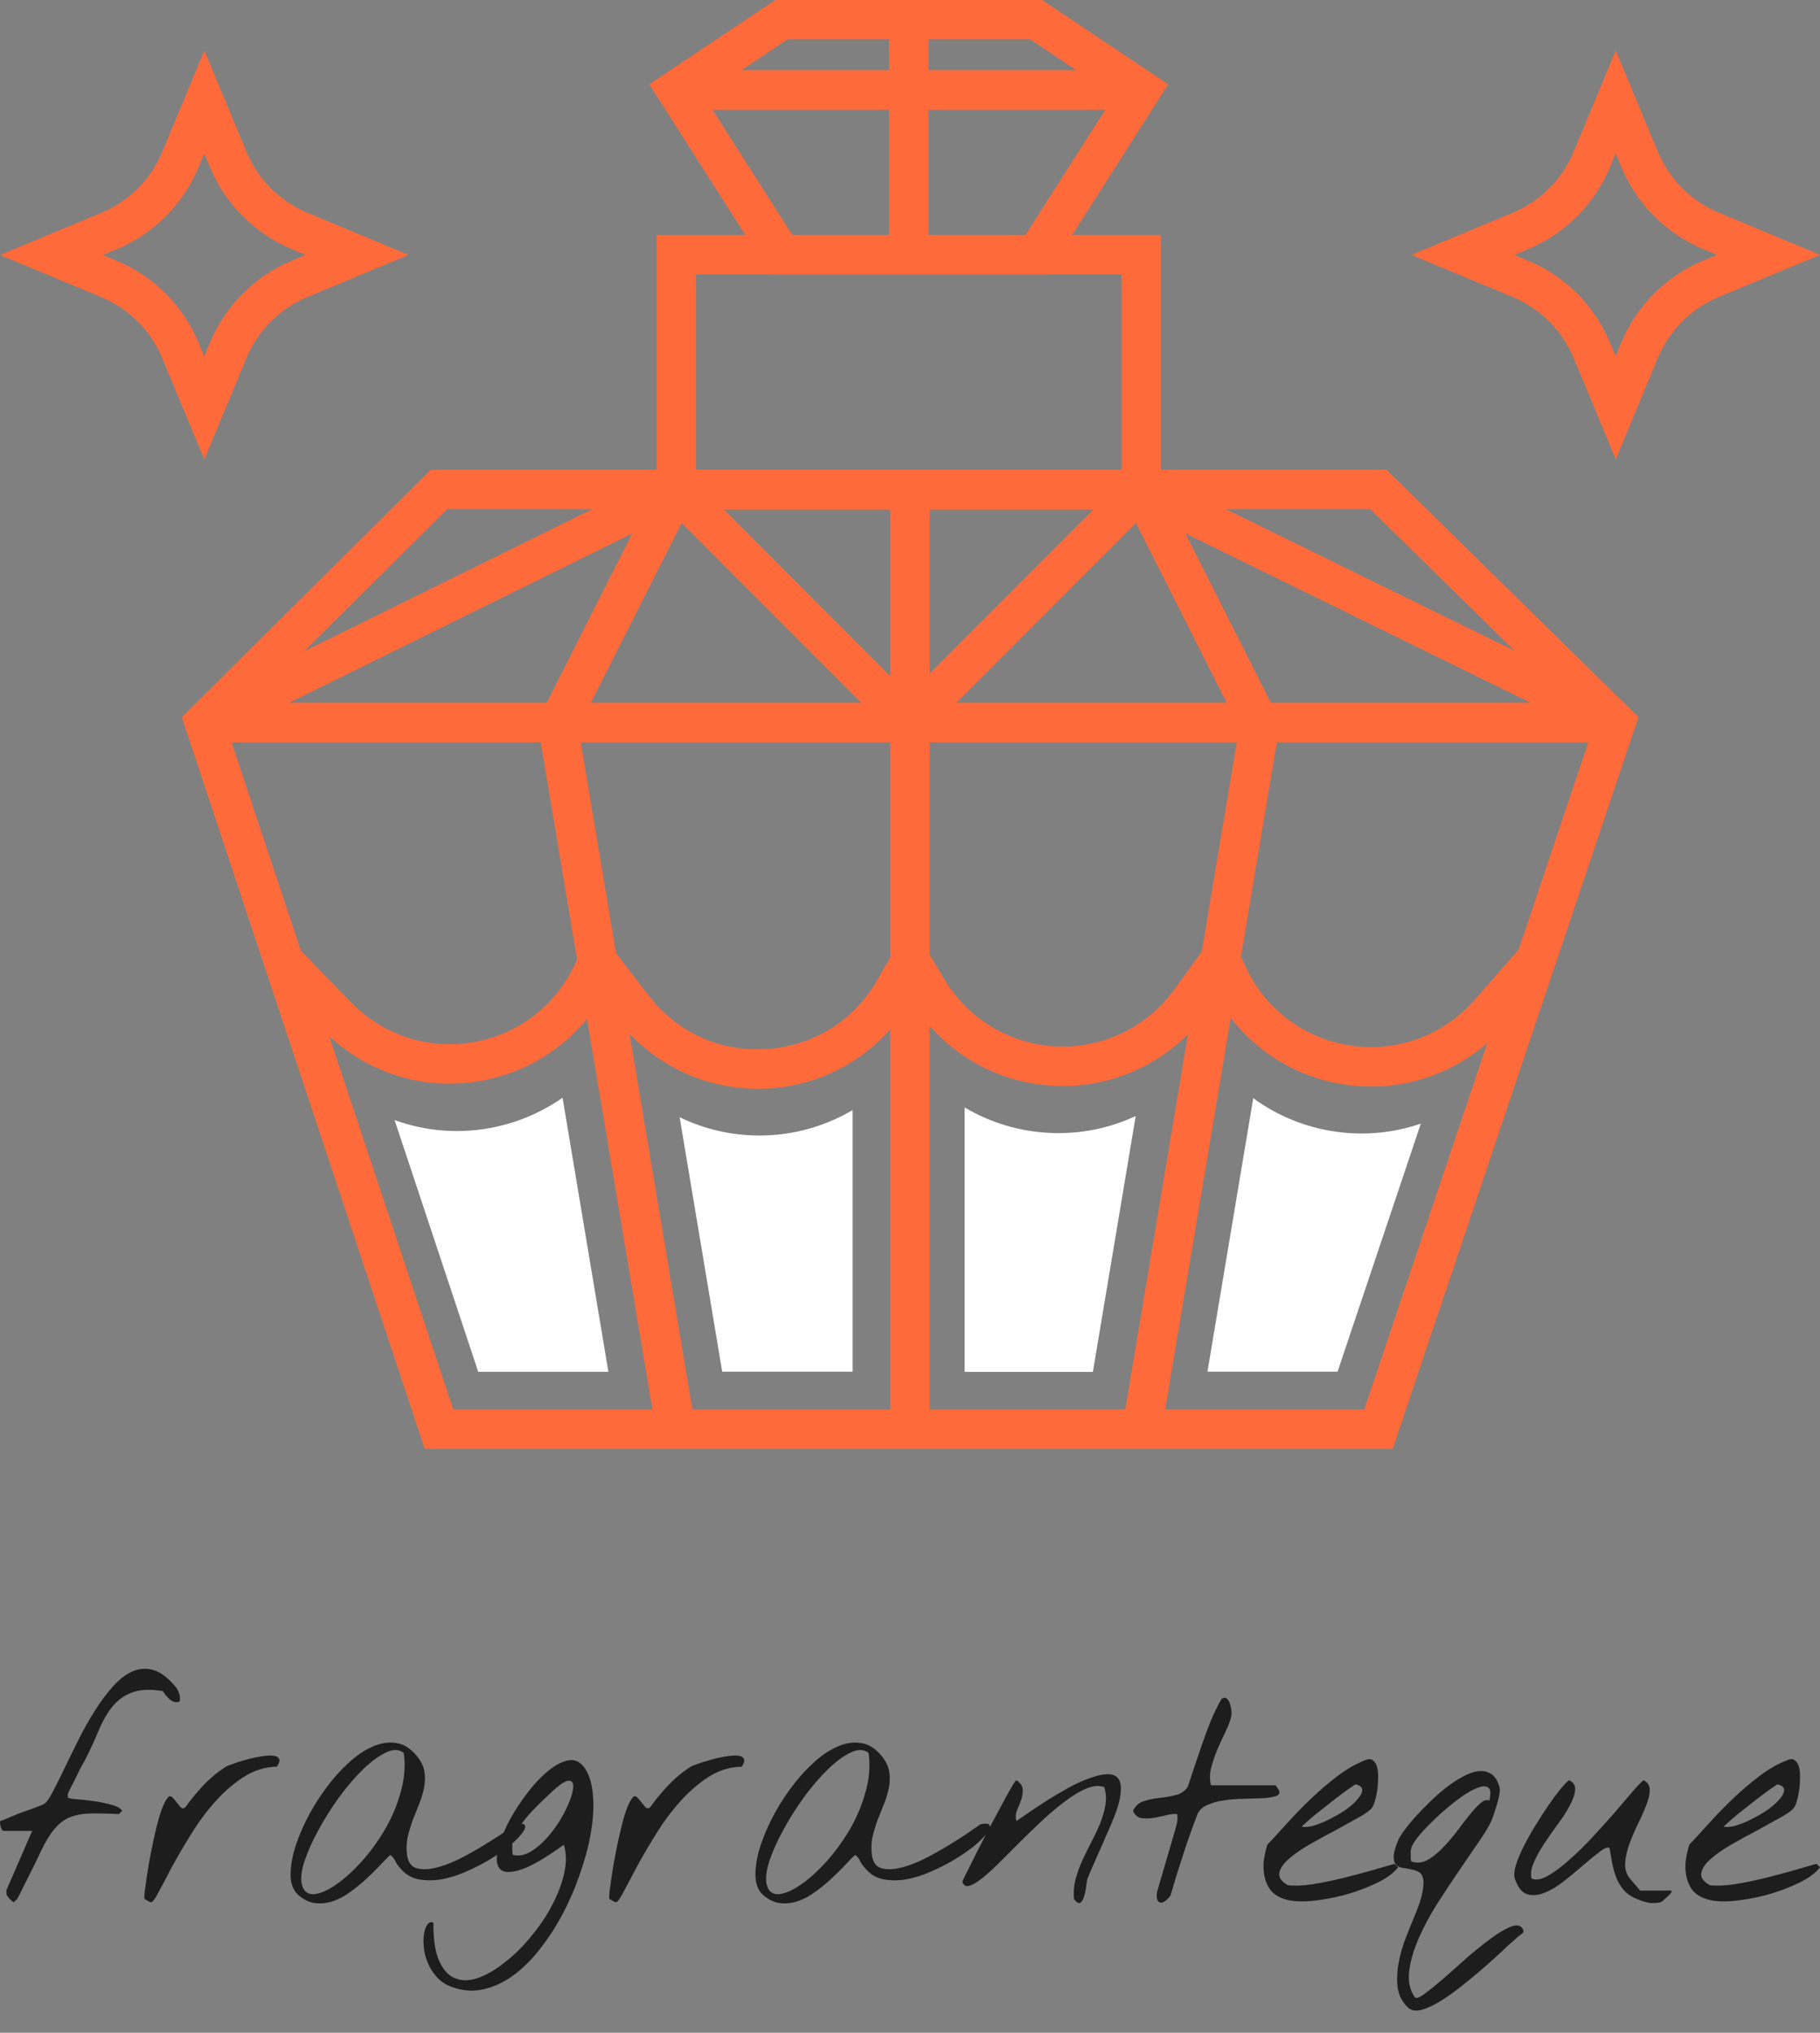 <?xml version="1.0" encoding="UTF-8"?> <svg xmlns="http://www.w3.org/2000/svg" width="60" height="67" viewBox="0 0 60 67" fill="none"><rect x="0" y="0" width="60" height="67" fill="#808080" stroke="none"/><g clip-path="url(#clip0_2_39)"><path d="M45.91 47.755H14.002L5.992 23.64L14.204 15.483H45.709L54.014 23.637L45.912 47.755H45.91ZM14.941 46.454H44.976L52.521 23.993L45.179 16.784H14.738L7.479 23.995L14.941 46.454Z" fill="#FF6A3A"></path><path d="M53.266 24.468H6.734C6.431 24.468 6.17 24.26 6.1 23.965C6.031 23.67 6.175 23.367 6.445 23.234L22.006 15.558C22.256 15.436 22.556 15.486 22.753 15.68L29.957 22.892L37.161 15.68C37.358 15.483 37.658 15.433 37.908 15.555L53.55 23.226C53.788 23.342 53.925 23.59 53.914 23.84C53.9 24.187 53.613 24.462 53.263 24.462L53.266 24.468ZM31.524 23.167H50.47L37.755 16.931L31.524 23.167ZM9.524 23.167H28.395L22.167 16.931L9.524 23.167Z" fill="#FF6A3A"></path><path d="M30.649 16.017H29.348V47.105H30.649V16.017Z" fill="#FF6A3A"></path><path d="M21.655 47.338L17.712 23.779L21.717 15.85L22.875 16.436L19.065 23.984L22.937 47.124L21.655 47.338Z" fill="#FF6A3A"></path><path d="M38.264 47.338L36.983 47.124L40.854 23.984L37.044 16.436L38.203 15.85L42.208 23.779L38.264 47.338Z" fill="#FF6A3A"></path><path d="M38.272 16.792H21.644V7.746H38.272V16.792ZM22.948 15.491H36.974V9.046H22.948V15.491Z" fill="#FF6A3A"></path><path d="M34.515 9.052H25.405L21.405 2.779L25.563 0H34.354L38.511 2.779L34.512 9.052H34.515ZM26.119 7.751H33.803L36.735 3.152L33.965 1.298H25.96L23.19 3.152L26.122 7.751H26.119Z" fill="#FF6A3A"></path><path d="M37.622 2.315H22.295V3.616H37.622V2.315Z" fill="#FF6A3A"></path><path d="M30.607 0.65H29.307V8.165H30.607V0.65Z" fill="#FF6A3A"></path><path d="M24.979 35.885C23.176 35.885 21.472 35.054 20.36 33.614L19.821 32.914C18.993 34.279 17.64 35.251 16.039 35.59C14.071 36.007 12.056 35.393 10.65 33.953L8.885 32.141L9.816 31.233L11.581 33.045C12.673 34.165 14.238 34.643 15.769 34.318C17.3 33.995 18.54 32.925 19.085 31.46L19.493 30.363L21.389 32.819C22.331 34.04 23.751 34.681 25.293 34.573C26.833 34.468 28.153 33.639 28.92 32.303L30.01 30.402L31.138 32.286C31.925 33.598 33.306 34.423 34.834 34.49C36.363 34.554 37.811 33.859 38.709 32.619L40.354 30.352L41.085 31.905C41.741 33.297 43.041 34.254 44.564 34.468C46.087 34.681 47.602 34.115 48.614 32.958L50.151 31.196L51.132 32.052L49.595 33.814C48.294 35.304 46.346 36.032 44.386 35.757C42.583 35.504 41.024 34.443 40.129 32.881L39.765 33.384C38.608 34.976 36.744 35.877 34.779 35.79C32.819 35.704 31.049 34.654 30.038 32.975C29.062 34.657 27.325 35.74 25.385 35.874C25.252 35.882 25.116 35.888 24.982 35.888L24.979 35.885Z" fill="#FF6A3A"></path><path d="M34.626 37.341C33.612 37.297 32.644 37.002 31.802 36.502V45.218H36.029L37.441 36.785C36.577 37.188 35.615 37.386 34.629 37.341H34.626Z" fill="white"></path><path d="M25.032 37.427C24.112 37.427 23.215 37.216 22.406 36.824L23.809 45.212H28.109V36.588C27.311 37.058 26.405 37.347 25.452 37.413C25.313 37.422 25.174 37.427 25.035 37.427H25.032Z" fill="white"></path><path d="M44.05 37.302C43.041 37.161 42.108 36.777 41.316 36.196L39.806 45.212H44.095L46.84 37.035C45.959 37.336 45.006 37.436 44.05 37.302Z" fill="white"></path><path d="M20.057 45.215L18.546 36.182C17.887 36.641 17.137 36.974 16.319 37.147C15.194 37.386 14.052 37.297 13.009 36.919L15.766 45.215H20.057Z" fill="white"></path><path d="M6.734 15.138L5.35 11.812C4.966 10.889 4.249 10.172 3.327 9.788L0 8.404L3.329 7.02C4.252 6.637 4.969 5.92 5.353 4.997L6.737 1.668L8.121 4.994C8.504 5.917 9.221 6.634 10.144 7.017L13.471 8.402L10.144 9.786C9.221 10.169 8.504 10.886 8.121 11.809L6.737 15.138H6.734ZM3.391 8.404L3.827 8.585C5.069 9.102 6.036 10.069 6.553 11.311L6.734 11.748L6.915 11.309C7.432 10.066 8.399 9.099 9.641 8.582L10.077 8.402L9.641 8.221C8.399 7.704 7.432 6.737 6.915 5.494L6.734 5.058L6.553 5.497C6.036 6.74 5.069 7.707 3.827 8.224L3.391 8.404Z" fill="#FF6A3A"></path><path d="M53.266 15.136L51.882 11.809C51.498 10.886 50.781 10.169 49.859 9.786L46.532 8.402L49.859 7.017C50.781 6.634 51.498 5.917 51.882 4.994L53.266 1.665L54.65 4.991C55.034 5.914 55.751 6.631 56.673 7.015L60.003 8.399L56.673 9.783C55.751 10.166 55.034 10.883 54.65 11.806L53.266 15.136ZM49.92 8.402L50.356 8.582C51.599 9.099 52.566 10.066 53.083 11.309L53.263 11.745L53.444 11.306C53.961 10.063 54.928 9.096 56.17 8.579L56.607 8.399L56.17 8.218C54.928 7.701 53.961 6.734 53.444 5.492L53.263 5.055L53.083 5.494C52.566 6.737 51.599 7.704 50.356 8.221L49.92 8.402Z" fill="#FF6A3A"></path></g><path d="M0.231 62.472C0.217 62.459 0.211 62.423 0.211 62.364C0.211 62.304 0.217 62.268 0.231 62.255L1.061 60.347H0.122C0.102 60.347 0.082 60.334 0.063 60.307C0.049 60.281 0.036 60.251 0.023 60.218C0.016 60.179 0.01 60.142 0.003 60.109C-0.003 60.07 0 60.04 0.013 60.02C0.033 60.014 0.069 60.001 0.122 59.981C0.175 59.961 0.231 59.938 0.29 59.912C0.349 59.885 0.405 59.862 0.458 59.843C0.511 59.823 0.547 59.806 0.567 59.793C0.587 59.786 0.639 59.767 0.725 59.734C0.817 59.701 0.913 59.668 1.012 59.635C1.117 59.595 1.213 59.559 1.298 59.526C1.384 59.493 1.437 59.47 1.457 59.457C1.536 59.404 1.628 59.276 1.733 59.071C1.845 58.861 1.971 58.61 2.109 58.32C2.247 58.03 2.399 57.72 2.564 57.391C2.729 57.055 2.907 56.735 3.098 56.432C3.289 56.122 3.49 55.849 3.701 55.611C3.912 55.367 4.129 55.196 4.353 55.097C4.584 54.992 4.821 54.975 5.065 55.048C5.309 55.12 5.559 55.315 5.816 55.631C5.863 55.697 5.895 55.769 5.915 55.849C5.935 55.921 5.938 55.997 5.925 56.076C5.866 56.109 5.807 56.115 5.747 56.096C5.688 56.076 5.632 56.043 5.579 55.997C5.533 55.951 5.49 55.904 5.451 55.858C5.411 55.806 5.385 55.766 5.372 55.74C4.93 55.667 4.577 55.687 4.314 55.799C4.057 55.904 3.842 56.069 3.671 56.293C3.506 56.511 3.361 56.771 3.236 57.074C3.111 57.378 2.966 57.691 2.801 58.014C2.755 58.093 2.699 58.195 2.633 58.32C2.574 58.445 2.514 58.567 2.455 58.686C2.396 58.804 2.343 58.907 2.297 58.992C2.257 59.078 2.238 59.121 2.238 59.121V59.239C2.238 59.266 2.32 59.286 2.485 59.299C2.65 59.312 2.834 59.332 3.038 59.358C3.249 59.385 3.45 59.424 3.641 59.477C3.839 59.523 3.968 59.592 4.027 59.684L3.918 59.793C3.543 59.773 3.226 59.767 2.969 59.773C2.712 59.78 2.488 59.823 2.297 59.902C2.106 59.981 1.938 60.109 1.793 60.287C1.648 60.459 1.499 60.703 1.348 61.019C1.295 61.131 1.226 61.276 1.14 61.454C1.055 61.625 0.969 61.797 0.883 61.968C0.797 62.133 0.725 62.278 0.666 62.403C0.606 62.522 0.573 62.584 0.567 62.591L0.448 62.7C0.428 62.687 0.389 62.654 0.33 62.601C0.277 62.541 0.244 62.499 0.231 62.472Z" fill="#1D1D1D"></path><path d="M4.768 62.591C4.755 62.584 4.755 62.508 4.768 62.364C4.788 62.212 4.815 62.024 4.848 61.8C4.88 61.576 4.923 61.329 4.976 61.059C5.029 60.788 5.085 60.531 5.144 60.287C5.203 60.037 5.266 59.819 5.332 59.635C5.404 59.444 5.474 59.312 5.54 59.239C5.586 59.193 5.632 59.193 5.678 59.239C5.724 59.279 5.77 59.332 5.816 59.398C5.863 59.457 5.909 59.513 5.955 59.566C6.001 59.612 6.05 59.615 6.103 59.576C6.288 59.319 6.489 59.075 6.706 58.844C6.93 58.607 7.177 58.402 7.448 58.231C7.474 58.211 7.546 58.182 7.665 58.142C7.784 58.096 7.919 58.053 8.07 58.014C8.222 57.968 8.377 57.931 8.535 57.905C8.7 57.872 8.838 57.859 8.95 57.865C9.069 57.865 9.148 57.895 9.188 57.954C9.234 58.007 9.214 58.099 9.128 58.231C8.733 58.238 8.364 58.353 8.021 58.577C7.678 58.801 7.362 59.078 7.072 59.407C6.782 59.737 6.518 60.096 6.281 60.485C6.044 60.867 5.836 61.223 5.658 61.553C5.487 61.882 5.342 62.156 5.223 62.373C5.111 62.591 5.029 62.7 4.976 62.7C4.969 62.7 4.94 62.687 4.887 62.66C4.834 62.627 4.795 62.604 4.768 62.591Z" fill="#1D1D1D"></path><path d="M9.85 62.472C9.692 62.34 9.603 62.146 9.583 61.889C9.57 61.632 9.606 61.342 9.692 61.019C9.784 60.696 9.916 60.36 10.087 60.011C10.265 59.655 10.47 59.319 10.7 59.002C10.931 58.679 11.181 58.393 11.451 58.142C11.722 57.885 11.992 57.697 12.262 57.579C12.532 57.453 12.796 57.41 13.053 57.45C13.31 57.483 13.544 57.631 13.755 57.895C13.887 58.06 13.966 58.228 13.992 58.399C14.019 58.564 14.015 58.735 13.982 58.913C13.95 59.085 13.897 59.263 13.824 59.447C13.752 59.625 13.679 59.806 13.607 59.991C13.541 60.175 13.485 60.363 13.439 60.554C13.399 60.745 13.393 60.94 13.419 61.138C13.452 61.388 13.564 61.536 13.755 61.583C13.946 61.629 14.174 61.615 14.437 61.543C14.707 61.471 14.991 61.355 15.287 61.197C15.584 61.039 15.857 60.881 16.108 60.722C16.365 60.564 16.576 60.426 16.741 60.307C16.912 60.189 16.998 60.129 16.998 60.129C17.182 60.09 17.284 60.103 17.304 60.169C17.331 60.228 17.294 60.32 17.195 60.446C17.103 60.564 16.962 60.703 16.77 60.861C16.579 61.012 16.362 61.161 16.118 61.306C15.874 61.451 15.614 61.583 15.337 61.701C15.06 61.82 14.79 61.902 14.526 61.948C14.262 61.988 14.012 61.985 13.775 61.938C13.544 61.886 13.353 61.767 13.201 61.583C13.129 61.503 13.073 61.424 13.033 61.345C13 61.266 12.944 61.197 12.865 61.138C12.766 61.23 12.648 61.352 12.509 61.503C12.371 61.648 12.219 61.797 12.055 61.948C11.896 62.093 11.725 62.232 11.54 62.364C11.363 62.495 11.178 62.594 10.987 62.66C10.796 62.726 10.601 62.749 10.404 62.729C10.213 62.709 10.028 62.624 9.85 62.472ZM9.959 62.136C10.018 62.347 10.15 62.446 10.354 62.433C10.559 62.413 10.796 62.311 11.066 62.126C11.336 61.942 11.616 61.691 11.906 61.375C12.196 61.052 12.457 60.696 12.687 60.307C12.918 59.912 13.093 59.496 13.211 59.062C13.336 58.627 13.37 58.198 13.31 57.776C13.152 57.651 12.954 57.648 12.717 57.766C12.48 57.879 12.226 58.066 11.956 58.33C11.692 58.587 11.428 58.897 11.165 59.259C10.908 59.615 10.68 59.978 10.483 60.347C10.285 60.709 10.133 61.052 10.028 61.375C9.929 61.698 9.906 61.952 9.959 62.136Z" fill="#1D1D1D"></path><path d="M14.892 65.488C14.688 65.415 14.523 65.306 14.398 65.161C14.266 65.016 14.167 64.858 14.101 64.687C14.029 64.522 13.986 64.354 13.973 64.183C13.953 64.011 13.956 63.86 13.982 63.728C14.002 63.596 14.042 63.494 14.101 63.421C14.154 63.355 14.216 63.339 14.289 63.372C14.282 63.945 14.351 64.377 14.496 64.667C14.635 64.964 14.819 65.148 15.05 65.221C15.274 65.3 15.531 65.283 15.821 65.171C16.105 65.059 16.391 64.885 16.681 64.647C16.978 64.417 17.258 64.136 17.522 63.807C17.792 63.484 18.019 63.145 18.204 62.789C18.388 62.439 18.52 62.093 18.599 61.751C18.678 61.401 18.675 61.085 18.589 60.801C17.996 61.23 17.535 61.5 17.205 61.612C16.876 61.724 16.645 61.731 16.513 61.632C16.388 61.526 16.349 61.342 16.395 61.078C16.441 60.815 16.54 60.525 16.691 60.208C16.843 59.892 17.034 59.576 17.265 59.259C17.495 58.936 17.733 58.666 17.977 58.449C18.22 58.231 18.454 58.093 18.678 58.033C18.909 57.974 19.1 58.043 19.252 58.241C19.403 58.445 19.499 58.722 19.538 59.071C19.578 59.414 19.568 59.796 19.509 60.218C19.45 60.64 19.344 61.082 19.192 61.543C19.047 62.004 18.866 62.453 18.649 62.888C18.431 63.329 18.181 63.738 17.897 64.113C17.621 64.489 17.321 64.802 16.998 65.053C16.675 65.303 16.335 65.471 15.979 65.557C15.623 65.649 15.261 65.626 14.892 65.488ZM16.909 60.584C16.902 60.604 16.896 60.64 16.889 60.693C16.889 60.745 16.889 60.801 16.889 60.861C16.889 60.92 16.889 60.976 16.889 61.029C16.896 61.082 16.902 61.118 16.909 61.138C17.12 61.19 17.337 61.141 17.561 60.989C17.785 60.838 17.99 60.643 18.174 60.406C18.365 60.169 18.523 59.918 18.649 59.655C18.78 59.391 18.86 59.17 18.886 58.992C18.919 58.814 18.886 58.715 18.787 58.696C18.688 58.669 18.507 58.775 18.243 59.012C18.164 59.085 18.059 59.184 17.927 59.309C17.795 59.434 17.66 59.569 17.522 59.714C17.39 59.859 17.265 60.011 17.146 60.169C17.034 60.32 16.955 60.459 16.909 60.584Z" fill="#1D1D1D"></path><path d="M20.092 62.591C20.079 62.584 20.079 62.508 20.092 62.364C20.112 62.212 20.138 62.024 20.171 61.8C20.204 61.576 20.247 61.329 20.3 61.059C20.352 60.788 20.409 60.531 20.468 60.287C20.527 60.037 20.59 59.819 20.656 59.635C20.728 59.444 20.797 59.312 20.863 59.239C20.909 59.193 20.956 59.193 21.002 59.239C21.048 59.279 21.094 59.332 21.14 59.398C21.186 59.457 21.232 59.513 21.279 59.566C21.325 59.612 21.374 59.615 21.427 59.576C21.611 59.319 21.812 59.075 22.03 58.844C22.254 58.607 22.501 58.402 22.771 58.231C22.798 58.211 22.87 58.182 22.989 58.142C23.107 58.096 23.242 58.053 23.394 58.014C23.546 57.968 23.701 57.931 23.859 57.905C24.023 57.872 24.162 57.859 24.274 57.865C24.393 57.865 24.472 57.895 24.511 57.954C24.557 58.007 24.538 58.099 24.452 58.231C24.056 58.238 23.687 58.353 23.345 58.577C23.002 58.801 22.686 59.078 22.396 59.407C22.106 59.737 21.842 60.096 21.605 60.485C21.367 60.867 21.16 61.223 20.982 61.553C20.811 61.882 20.666 62.156 20.547 62.373C20.435 62.591 20.352 62.7 20.3 62.7C20.293 62.7 20.264 62.687 20.211 62.66C20.158 62.627 20.119 62.604 20.092 62.591Z" fill="#1D1D1D"></path><path d="M25.174 62.472C25.015 62.34 24.927 62.146 24.907 61.889C24.893 61.632 24.93 61.342 25.015 61.019C25.108 60.696 25.239 60.36 25.411 60.011C25.589 59.655 25.793 59.319 26.024 59.002C26.255 58.679 26.505 58.393 26.775 58.142C27.045 57.885 27.316 57.697 27.586 57.579C27.856 57.453 28.12 57.41 28.377 57.45C28.634 57.483 28.868 57.631 29.079 57.895C29.21 58.06 29.29 58.228 29.316 58.399C29.342 58.564 29.339 58.735 29.306 58.913C29.273 59.085 29.22 59.263 29.148 59.447C29.075 59.625 29.003 59.806 28.93 59.991C28.864 60.175 28.808 60.363 28.762 60.554C28.723 60.745 28.716 60.94 28.743 61.138C28.776 61.388 28.888 61.536 29.079 61.583C29.27 61.629 29.497 61.615 29.761 61.543C30.031 61.471 30.314 61.355 30.611 61.197C30.908 61.039 31.181 60.881 31.432 60.722C31.689 60.564 31.9 60.426 32.064 60.307C32.236 60.189 32.321 60.129 32.321 60.129C32.506 60.09 32.608 60.103 32.628 60.169C32.654 60.228 32.618 60.32 32.519 60.446C32.427 60.564 32.285 60.703 32.094 60.861C31.903 61.012 31.685 61.161 31.442 61.306C31.198 61.451 30.937 61.583 30.66 61.701C30.384 61.82 30.113 61.902 29.85 61.948C29.586 61.988 29.336 61.985 29.099 61.938C28.868 61.886 28.677 61.767 28.525 61.583C28.453 61.503 28.396 61.424 28.357 61.345C28.324 61.266 28.268 61.197 28.189 61.138C28.09 61.23 27.971 61.352 27.833 61.503C27.695 61.648 27.543 61.797 27.378 61.948C27.22 62.093 27.049 62.232 26.864 62.364C26.686 62.495 26.502 62.594 26.311 62.66C26.119 62.726 25.925 62.749 25.727 62.729C25.536 62.709 25.352 62.624 25.174 62.472ZM25.282 62.136C25.342 62.347 25.474 62.446 25.678 62.433C25.882 62.413 26.119 62.311 26.39 62.126C26.66 61.942 26.94 61.691 27.23 61.375C27.52 61.052 27.78 60.696 28.011 60.307C28.242 59.912 28.416 59.496 28.535 59.062C28.66 58.627 28.693 58.198 28.634 57.776C28.476 57.651 28.278 57.648 28.041 57.766C27.803 57.879 27.55 58.066 27.279 58.33C27.016 58.587 26.752 58.897 26.488 59.259C26.232 59.615 26.004 59.978 25.806 60.347C25.609 60.709 25.457 61.052 25.352 61.375C25.253 61.698 25.23 61.952 25.282 62.136Z" fill="#1D1D1D"></path><path d="M35.406 62.591C35.386 62.373 35.403 62.159 35.455 61.948C35.515 61.731 35.59 61.52 35.683 61.316C35.782 61.105 35.884 60.897 35.989 60.693C36.101 60.482 36.197 60.278 36.276 60.08C36.355 59.876 36.411 59.678 36.444 59.487C36.477 59.289 36.464 59.094 36.404 58.903C36.24 58.844 36.048 58.857 35.831 58.943C35.62 59.029 35.396 59.16 35.159 59.338C34.921 59.51 34.674 59.714 34.417 59.951C34.167 60.182 33.92 60.419 33.676 60.663C33.438 60.9 33.211 61.128 32.994 61.345C32.776 61.563 32.578 61.744 32.401 61.889C32.229 62.027 32.084 62.116 31.965 62.156C31.847 62.189 31.768 62.146 31.728 62.027C31.722 62.021 31.758 61.938 31.837 61.78C31.923 61.615 32.025 61.411 32.143 61.167C32.269 60.923 32.404 60.66 32.549 60.376C32.7 60.093 32.842 59.829 32.974 59.586C33.106 59.335 33.221 59.124 33.32 58.953C33.419 58.781 33.481 58.689 33.508 58.676C33.646 58.768 33.715 58.87 33.715 58.982C33.722 59.088 33.705 59.2 33.666 59.319C33.626 59.431 33.58 59.546 33.528 59.665C33.481 59.783 33.475 59.902 33.508 60.02C33.613 59.948 33.758 59.849 33.943 59.724C34.134 59.592 34.338 59.457 34.556 59.319C34.78 59.18 35.01 59.045 35.248 58.913C35.492 58.781 35.719 58.679 35.93 58.607C36.141 58.528 36.329 58.485 36.493 58.478C36.665 58.472 36.79 58.521 36.869 58.627C36.948 58.732 36.971 58.907 36.938 59.151C36.912 59.388 36.81 59.714 36.632 60.129C36.612 60.175 36.563 60.287 36.483 60.465C36.411 60.637 36.329 60.825 36.236 61.029C36.151 61.227 36.068 61.414 35.989 61.592C35.917 61.764 35.87 61.873 35.851 61.919C35.844 61.945 35.834 61.994 35.821 62.067C35.815 62.133 35.805 62.209 35.791 62.294C35.778 62.373 35.758 62.453 35.732 62.532C35.706 62.604 35.673 62.66 35.633 62.7C35.594 62.739 35.548 62.736 35.495 62.69C35.442 62.637 35.413 62.604 35.406 62.591Z" fill="#1D1D1D"></path><path d="M38.144 62.591C38.138 62.578 38.135 62.541 38.135 62.482C38.135 62.423 38.138 62.383 38.144 62.364C38.164 62.291 38.2 62.166 38.253 61.988C38.306 61.803 38.362 61.612 38.421 61.414C38.48 61.21 38.536 61.019 38.589 60.841C38.642 60.663 38.678 60.538 38.698 60.465C38.724 60.373 38.754 60.268 38.787 60.149C38.82 60.024 38.827 59.905 38.807 59.793C38.708 59.78 38.586 59.793 38.441 59.833C38.296 59.866 38.151 59.895 38.006 59.922C37.867 59.941 37.736 59.941 37.611 59.922C37.492 59.895 37.406 59.816 37.353 59.684C37.432 59.52 37.551 59.414 37.709 59.368C37.867 59.315 38.039 59.279 38.223 59.259C38.408 59.239 38.583 59.21 38.747 59.17C38.919 59.131 39.054 59.042 39.153 58.903C39.212 58.732 39.281 58.524 39.36 58.281C39.446 58.03 39.535 57.77 39.627 57.499C39.72 57.229 39.818 56.962 39.924 56.699C40.036 56.435 40.151 56.201 40.27 55.997C40.342 55.951 40.402 55.947 40.448 55.987C40.494 56.026 40.527 56.086 40.547 56.165C40.573 56.237 40.59 56.313 40.596 56.392C40.603 56.471 40.603 56.524 40.596 56.55C40.557 56.722 40.487 56.906 40.389 57.104C40.296 57.295 40.207 57.49 40.122 57.687C40.042 57.885 39.977 58.083 39.924 58.281C39.878 58.478 39.878 58.666 39.924 58.844H42.049C42.056 58.844 42.072 58.867 42.099 58.913C42.125 58.953 42.148 58.986 42.168 59.012C42.201 59.104 42.165 59.167 42.059 59.2C41.954 59.233 41.812 59.256 41.634 59.269C41.456 59.276 41.252 59.282 41.021 59.289C40.797 59.289 40.58 59.305 40.369 59.338C40.164 59.365 39.98 59.414 39.815 59.487C39.65 59.553 39.538 59.655 39.479 59.793C39.308 60.235 39.15 60.68 39.005 61.128C38.859 61.569 38.721 62.017 38.589 62.472C38.576 62.492 38.55 62.525 38.51 62.571C38.471 62.611 38.428 62.647 38.382 62.68C38.336 62.706 38.289 62.716 38.243 62.709C38.204 62.703 38.171 62.663 38.144 62.591Z" fill="#1D1D1D"></path><path d="M42.336 62.591C42.138 62.525 41.987 62.426 41.881 62.294C41.782 62.156 41.717 62.004 41.684 61.84C41.651 61.675 41.644 61.503 41.664 61.325C41.69 61.141 41.73 60.966 41.782 60.801C41.98 60.591 42.201 60.35 42.445 60.08C42.695 59.803 42.959 59.533 43.236 59.269C43.513 59.005 43.799 58.762 44.096 58.538C44.399 58.307 44.706 58.132 45.015 58.014C45.121 57.968 45.203 57.971 45.262 58.023C45.328 58.07 45.374 58.145 45.401 58.251C45.427 58.356 45.437 58.478 45.431 58.617C45.431 58.755 45.421 58.89 45.401 59.022C45.381 59.154 45.355 59.272 45.322 59.378C45.289 59.483 45.256 59.556 45.223 59.595C45.144 59.688 44.989 59.796 44.758 59.922C44.534 60.047 44.284 60.185 44.007 60.337C43.73 60.482 43.453 60.633 43.176 60.792C42.9 60.95 42.672 61.108 42.494 61.266C42.316 61.418 42.211 61.569 42.178 61.721C42.145 61.873 42.237 62.011 42.455 62.136C42.679 62.163 42.949 62.153 43.265 62.106C43.588 62.054 43.915 61.988 44.244 61.909C44.58 61.823 44.903 61.737 45.213 61.652C45.523 61.559 45.776 61.487 45.974 61.434L46.093 61.543C45.948 61.734 45.711 61.909 45.381 62.067C45.051 62.225 44.696 62.357 44.313 62.462C43.931 62.561 43.559 62.627 43.196 62.66C42.834 62.687 42.547 62.663 42.336 62.591ZM44.699 58.814C44.692 58.808 44.643 58.837 44.551 58.903C44.458 58.963 44.343 59.045 44.205 59.151C44.073 59.249 43.928 59.361 43.77 59.487C43.618 59.605 43.476 59.717 43.344 59.823C43.219 59.928 43.114 60.02 43.028 60.1C42.943 60.172 42.906 60.208 42.919 60.208C43.025 60.228 43.16 60.215 43.325 60.169C43.496 60.116 43.671 60.044 43.849 59.951C44.033 59.859 44.208 59.757 44.373 59.645C44.538 59.526 44.666 59.411 44.758 59.299C44.857 59.187 44.907 59.088 44.907 59.002C44.913 58.916 44.844 58.854 44.699 58.814Z" fill="#1D1D1D"></path><path d="M46.409 66.16C46.218 65.975 46.106 65.751 46.073 65.488C46.047 65.224 46.06 64.954 46.113 64.677C46.165 64.4 46.245 64.127 46.35 63.856C46.455 63.586 46.551 63.349 46.637 63.145C46.775 62.815 46.861 62.555 46.894 62.364C46.933 62.166 46.94 62.014 46.913 61.909C46.887 61.803 46.834 61.731 46.755 61.691C46.676 61.652 46.59 61.625 46.498 61.612C46.413 61.592 46.324 61.576 46.231 61.563C46.146 61.55 46.076 61.517 46.024 61.464C45.971 61.405 45.945 61.316 45.945 61.197C45.945 61.078 45.991 60.907 46.083 60.683C46.109 60.61 46.169 60.508 46.261 60.376C46.36 60.238 46.478 60.09 46.617 59.931C46.762 59.767 46.923 59.599 47.101 59.427C47.279 59.249 47.461 59.088 47.645 58.943C47.836 58.791 48.024 58.666 48.209 58.567C48.4 58.462 48.574 58.399 48.733 58.379C48.891 58.36 49.032 58.389 49.158 58.468C49.283 58.547 49.375 58.692 49.434 58.903C49.448 58.956 49.448 59.029 49.434 59.121C49.421 59.213 49.398 59.312 49.365 59.417C49.339 59.516 49.309 59.612 49.276 59.704C49.25 59.796 49.227 59.866 49.207 59.912C49.141 60.096 49.006 60.337 48.802 60.633C48.604 60.923 48.383 61.246 48.139 61.602C47.895 61.958 47.648 62.331 47.398 62.719C47.147 63.115 46.94 63.5 46.775 63.876C46.61 64.252 46.505 64.608 46.459 64.944C46.413 65.287 46.472 65.58 46.637 65.824C46.676 65.883 46.782 65.85 46.953 65.725C47.124 65.6 47.332 65.432 47.576 65.221C47.82 65.01 48.08 64.779 48.357 64.529C48.64 64.285 48.907 64.071 49.158 63.886C49.408 63.702 49.629 63.573 49.82 63.5C50.011 63.428 50.14 63.458 50.206 63.589C50.219 63.603 50.225 63.622 50.225 63.649C50.225 63.675 50.219 63.695 50.206 63.708C50.107 63.781 49.958 63.906 49.761 64.084C49.569 64.268 49.352 64.469 49.108 64.687C48.864 64.904 48.607 65.122 48.337 65.339C48.067 65.563 47.806 65.754 47.556 65.913C47.312 66.071 47.088 66.18 46.884 66.239C46.679 66.298 46.521 66.272 46.409 66.16ZM46.528 60.91C46.521 60.93 46.515 60.963 46.508 61.009C46.508 61.049 46.508 61.092 46.508 61.138C46.508 61.184 46.508 61.23 46.508 61.276C46.515 61.316 46.521 61.342 46.528 61.355C46.699 61.414 46.871 61.401 47.042 61.316C47.213 61.223 47.378 61.095 47.536 60.93C47.701 60.765 47.859 60.584 48.011 60.386C48.162 60.182 48.304 59.997 48.436 59.833C48.574 59.661 48.696 59.529 48.802 59.437C48.914 59.338 49.013 59.309 49.098 59.348C49.158 59.098 49.138 58.95 49.039 58.903C48.947 58.857 48.808 58.877 48.624 58.963C48.446 59.042 48.242 59.17 48.011 59.348C47.78 59.526 47.559 59.714 47.348 59.912C47.138 60.109 46.953 60.301 46.795 60.485C46.643 60.67 46.554 60.811 46.528 60.91Z" fill="#1D1D1D"></path><path d="M53.962 62.591C53.784 62.518 53.643 62.423 53.537 62.304C53.432 62.186 53.349 62.05 53.29 61.899C53.231 61.747 53.185 61.589 53.152 61.424C53.119 61.253 53.089 61.082 53.063 60.91C53.003 60.871 52.898 60.91 52.746 61.029C52.595 61.141 52.42 61.283 52.222 61.454C52.025 61.625 51.81 61.803 51.58 61.988C51.356 62.166 51.138 62.298 50.927 62.383C50.716 62.469 50.522 62.486 50.344 62.433C50.173 62.38 50.038 62.209 49.939 61.919C49.906 61.82 49.916 61.678 49.968 61.493C50.028 61.302 50.113 61.095 50.225 60.871C50.337 60.647 50.466 60.416 50.611 60.179C50.763 59.935 50.907 59.711 51.046 59.506C51.191 59.295 51.323 59.118 51.441 58.973C51.567 58.821 51.662 58.722 51.728 58.676C51.88 58.748 51.946 58.861 51.926 59.012C51.913 59.157 51.853 59.325 51.748 59.516C51.649 59.707 51.517 59.912 51.352 60.129C51.194 60.347 51.043 60.564 50.898 60.782C50.759 60.993 50.647 61.197 50.562 61.395C50.476 61.592 50.453 61.767 50.492 61.919C50.637 61.978 50.815 61.948 51.026 61.83C51.244 61.704 51.474 61.533 51.718 61.316C51.969 61.098 52.222 60.851 52.479 60.574C52.743 60.291 52.987 60.02 53.211 59.764C53.435 59.5 53.633 59.269 53.804 59.071C53.975 58.874 54.101 58.742 54.18 58.676C54.318 58.742 54.387 58.851 54.387 59.002C54.387 59.147 54.348 59.315 54.269 59.506C54.196 59.697 54.104 59.905 53.992 60.129C53.886 60.347 53.794 60.564 53.715 60.782C53.636 60.999 53.59 61.207 53.577 61.405C53.564 61.602 53.616 61.774 53.735 61.919L54.071 62.314H55.07C55.116 62.314 55.126 62.334 55.099 62.373C55.073 62.413 55.033 62.456 54.981 62.502C54.934 62.548 54.885 62.594 54.832 62.64C54.78 62.68 54.75 62.7 54.743 62.7C54.572 62.733 54.434 62.736 54.328 62.709C54.223 62.69 54.101 62.65 53.962 62.591Z" fill="#1D1D1D"></path><path d="M56.246 62.591C56.048 62.525 55.897 62.426 55.791 62.294C55.692 62.156 55.627 62.004 55.593 61.84C55.561 61.675 55.554 61.503 55.574 61.325C55.6 61.141 55.64 60.966 55.692 60.801C55.89 60.591 56.111 60.35 56.355 60.08C56.605 59.803 56.869 59.533 57.146 59.269C57.422 59.005 57.709 58.762 58.006 58.538C58.309 58.307 58.615 58.132 58.925 58.014C59.031 57.968 59.113 57.971 59.172 58.023C59.238 58.07 59.284 58.145 59.311 58.251C59.337 58.356 59.347 58.478 59.34 58.617C59.34 58.755 59.331 58.89 59.311 59.022C59.291 59.154 59.265 59.272 59.232 59.378C59.199 59.483 59.166 59.556 59.133 59.595C59.054 59.688 58.899 59.796 58.668 59.922C58.444 60.047 58.194 60.185 57.917 60.337C57.64 60.482 57.363 60.633 57.086 60.792C56.81 60.95 56.582 61.108 56.404 61.266C56.226 61.418 56.121 61.569 56.088 61.721C56.055 61.873 56.147 62.011 56.365 62.136C56.589 62.163 56.859 62.153 57.175 62.106C57.498 62.054 57.825 61.988 58.154 61.909C58.49 61.823 58.813 61.737 59.123 61.652C59.433 61.559 59.686 61.487 59.884 61.434L60.003 61.543C59.858 61.734 59.62 61.909 59.291 62.067C58.962 62.225 58.606 62.357 58.223 62.462C57.841 62.561 57.469 62.627 57.106 62.66C56.744 62.687 56.457 62.663 56.246 62.591ZM58.609 58.814C58.602 58.808 58.553 58.837 58.461 58.903C58.368 58.963 58.253 59.045 58.114 59.151C57.983 59.249 57.838 59.361 57.679 59.487C57.528 59.605 57.386 59.717 57.254 59.823C57.129 59.928 57.024 60.02 56.938 60.1C56.852 60.172 56.816 60.208 56.829 60.208C56.935 60.228 57.07 60.215 57.235 60.169C57.406 60.116 57.581 60.044 57.759 59.951C57.943 59.859 58.118 59.757 58.283 59.645C58.447 59.526 58.576 59.411 58.668 59.299C58.767 59.187 58.816 59.088 58.816 59.002C58.823 58.916 58.754 58.854 58.609 58.814Z" fill="#1D1D1D"></path><defs><clipPath id="clip0_2_39"><rect width="60" height="47.755" fill="white"></rect></clipPath></defs></svg> 